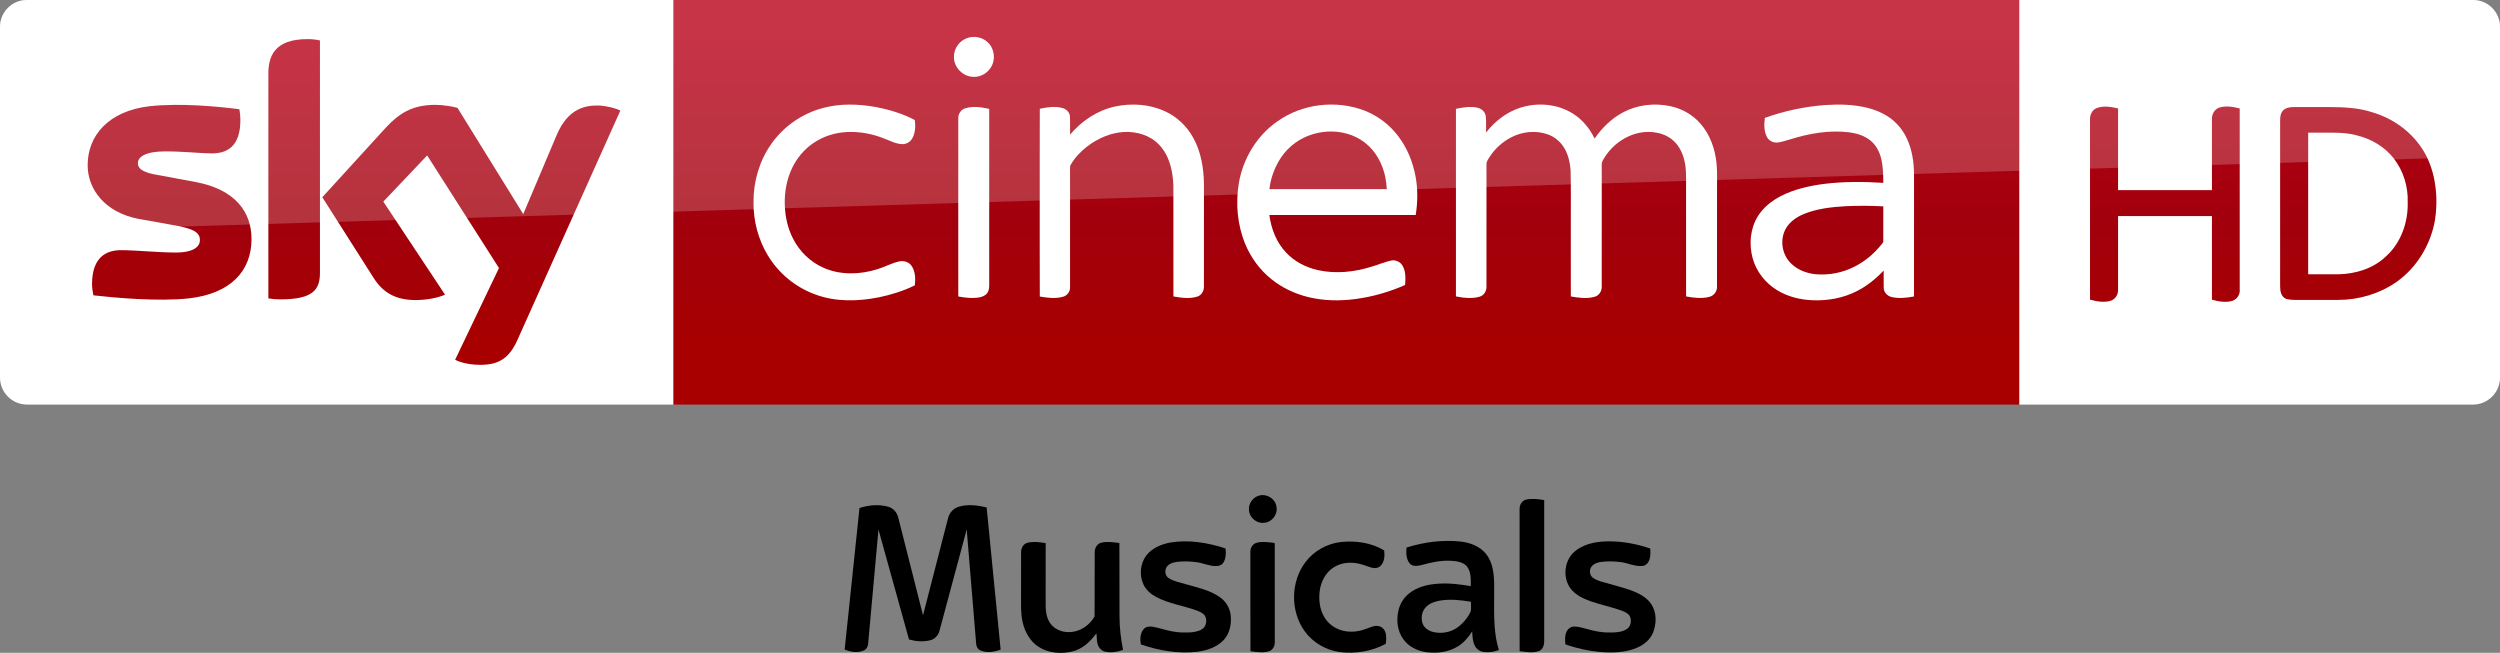 <?xml version="1.0" encoding="UTF-8"?>
<svg id="svg68" width="2317.8pt" height="605.25pt" version="1.1" viewBox="0 0 2317.8 605.25" xmlns="http://www.w3.org/2000/svg" xmlns:cc="http://creativecommons.org/ns#" xmlns:dc="http://purl.org/dc/elements/1.1/" xmlns:rdf="http://www.w3.org/1999/02/22-rdf-syntax-ns#" xmlns:xlink="http://www.w3.org/1999/xlink">
 <rect x="0" y="0" width="2317.8" height="605.25" fill="#808080" stroke="none"/>
 <defs id="defs72">
  <linearGradient id="linearGradient4591" x1="-8600.5" x2="-8600.5" y1="-4687.6" y2="-4591.4" gradientTransform="matrix(-2.981 0 0 -2.981 -24493 -13655)" gradientUnits="userSpaceOnUse">
   <stop id="stop2" stop-color="#a80000" offset="0"/>
   <stop id="stop4555" stop-color="#a1000c" offset=".381"/>
   <stop id="stop4" stop-color="#b90019" offset="1"/>
  </linearGradient>
 </defs>
 <g id="g4527">
  <path id="path7" d="m624.21 9e-5h1248v375.09h-1248z" fill="url(#linearGradient4591)" stroke-width="2.981"/>
  <path id="path14-6" d="m624.21 375.09h-599.2c-13.753 0-25.006-11.253-25.006-25.006v-325.39c0-13.128 10.94-24.693 24.693-24.693h599.52z" fill="#fff" stroke-width="3.126"/>
  <g id="g4693" transform="matrix(.75 0 0 .75 0 -6e-5)" fill="#fff">
   <path id="path4" d="m1196.8 46.657c8.08-2.39 17.44-0.61 23.7 5.16 8.96 7.84 10.76 22.47 3.9 32.22-5.08 7.92-15.03 12.37-24.3 10.66-11.61-1.81-21.3-12.73-20.86-24.62-0.19-10.58 7.4-20.56 17.56-23.42z"/>
   <path id="path6" d="m1017.4 133.46c21.37-5.8 43.96-4.99 65.59-1.1 16.56 3.21 33.02 8.13 47.94 16.07 0.82 7.45 0.64 15.53-3.01 22.28-2.45 4.57-7.4 7.7-12.63 7.47-7.67-0.23-14.56-3.99-21.59-6.62-14.68-6.05-30.63-9.09-46.51-8.39-14.87 0.74-29.66 5.3-41.92 13.84-11.33 7.69-20.34 18.59-26.21 30.93-6.65 14.05-9.41 29.77-8.95 45.25 0.46 14.4 3.53 28.88 10.19 41.73 7.95 15.91 21.5 28.99 37.82 36.15 20.99 9.32 45.36 8.45 66.93 1.55 8.87-2.71 17.08-7.36 26.16-9.37 5.62-1.4 12.21 0.36 15.57 5.29 4.85 6.95 5.01 16.04 4.14 24.15-14.07 7.02-29.27 11.67-44.63 14.88-25.46 5.02-52.52 5.76-77.23-3.13-24.95-8.67-46.58-26.38-60.09-49.06-11.77-19.51-17.68-42.39-17.5-65.12-0.26-25.49 7.13-51.2 21.84-72.12 15.21-21.84 38.36-37.9 64.09-44.68z"/>
   <path id="path8" d="m1378.5 131.64c20.37-4.35 42.33-2.9 61.39 5.79 14.88 6.78 27.32 18.57 35.15 32.9 9.75 17.49 12.97 37.77 13.25 57.57 0 42.06 0.05 84.12-0.05 126.18 0.17 5.36-2.82 10.92-8.15 12.55-9.57 3.04-19.87 1.53-29.55-0.18-0.06-45.61 0.03-91.23-0.05-136.84-0.58-17.92-4.72-37.02-17.41-50.43-11.02-11.97-27.92-16.85-43.82-16.02-16.43 0.97-32.11 7.86-45.12 17.73-8.09 6.21-15.3 13.73-20.45 22.57-1.14 1.63-0.91 3.67-0.96 5.55 0.08 8.56 0.01 17.11 0.05 25.67 0.02 40.13 0.01 80.26-0.01 120.39 0.21 5.36-3.46 10.34-8.62 11.75-9.37 2.72-19.36 1.35-28.8-0.26-0.16-43.48-0.07-86.96-0.08-130.44 0.08-33.89-0.12-67.78 0.1-101.66 9.07-1.94 18.68-3.43 27.8-0.98 4.91 1.26 9.25 5.39 9.48 10.67 0.35 7.42-0.01 14.85 0.15 22.28 14.33-17.02 33.79-30.09 55.7-34.79z"/>
   <path id="path10" d="m1579.1 150c30.74-21.87 72.51-26.73 107.67-13.3 16.58 6.46 31.22 17.69 41.88 31.93 10.87 14.34 17.8 31.44 21.11 49.08 3.01 15.84 2.86 32.18 0.27 48.06-60.29 0.07-120.59 0-180.88 0.04 2.21 17.04 8.77 33.95 20.77 46.51 10.38 11.11 24.48 18.3 39.23 21.59 22.1 4.92 45.28 2.4 66.72-4.37 7.84-2.21 15.32-5.66 23.31-7.37 5.57-1.42 11.72 1.3 14.58 6.26 4.25 7.17 3.74 15.87 3.17 23.87-19.57 8.63-40.34 14.62-61.56 17.38-19.3 2.53-39.12 2.24-58.08-2.43-16.65-4.06-32.58-11.5-45.88-22.37-14.06-11.32-25.03-26.31-31.98-42.94-9.86-23.76-12.22-50.39-7.98-75.68 5.19-30.3 22.29-58.65 47.65-76.26m17.36 30.27c-13.64 11.51-22.05 28.12-25.99 45.33-0.44 2.72-0.87 5.44-1.29 8.17 48.37 0 96.74-0.01 145.11 0-0.3-4.91-0.85-9.79-1.77-14.63-3.32-16.57-11.88-32.49-25.42-42.9-26.12-20.22-66.03-17.3-90.64 4.03z"/>
   <path id="path12" d="m1879.3 133.17c21.25-6.87 45.68-4.8 64.78 7.1 11.91 7.31 21.04 18.49 27.09 31 9.14-13.12 20.8-24.75 35.02-32.29 17.83-9.56 39.11-11.94 58.81-7.71 14.06 3.02 27.23 10.4 36.75 21.24 12.31 13.79 18.58 32.08 20.24 50.29 0.97 10.37 0.4 20.8 0.55 31.21-0.04 40.16 0.05 80.34-0.06 120.5 0.17 5.76-3.84 11.05-9.43 12.42-9.4 2.54-19.36 1.27-28.79-0.52 0.01-42.8-0.01-85.61-0.02-128.42-0.23-11.22 0.66-22.52-0.93-33.67-1.46-9.94-5.03-19.84-11.76-27.44-6.16-7.04-14.97-11.41-24.12-12.93-27.02-5.03-54.58 11.73-66.73 35.54-1.21 2.79-0.57 5.94-0.69 8.89 0.02 48.58 0.05 97.16-0.02 145.74 0.28 5.65-3.22 11.29-8.82 12.76-9.59 2.65-19.77 1.3-29.4-0.44-0.01-29.46-0.01-58.92-0.01-88.38-0.17-22.64 0.32-45.29-0.26-67.92-0.73-9.29-2.85-18.66-7.59-26.77-4.58-7.96-12.01-14.27-20.7-17.29-14.94-5.25-31.92-3.43-45.78 4.04-10.33 5.46-19.26 13.56-25.69 23.31-1.78 2.98-4.3 5.92-4.24 9.58-0.1 3.75 0.03 7.5 0.02 11.25 0.04 46.59 0.01 93.19-0.01 139.78 0.3 5.58-3.05 11.21-8.58 12.75-9.48 2.73-19.63 1.5-29.16-0.36 0-50.27-0.03-100.54 0-150.8 0.02-27.01-0.01-54.02 0.01-81.03 8.65-1.91 17.74-3.44 26.53-1.45 5.05 1.07 9.59 5.03 10.31 10.32 0.86 6.75 0.19 13.59 0.4 20.37 10.8-13.94 25.39-25.23 42.28-30.67z"/>
   <path id="path14" d="m2255.9 129.89c17.19-1.23 34.69-0.86 51.52 3.17 13.74 3.27 27.14 9.51 37.07 19.76 10.85 10.79 16.89 25.54 19.55 40.42 2.85 14.42 1.83 29.17 2.01 43.77-0.02 43.16 0.03 86.32-0.03 129.48-8.95 1.65-18.28 2.8-27.26 0.8-5.34-1.09-10.03-5.64-10.18-11.26-0.16-7.2 0.01-14.4-0.05-21.59-9.66 10.19-20.7 19.21-33.29 25.52-16.85 8.58-36.04 12-54.84 11.19-15.27-0.63-30.64-4.41-43.72-12.49-14.38-8.77-25.53-22.9-30.05-39.19-4.79-17.16-3.22-36.51 6.17-51.87 6.78-11.09 17.31-19.42 28.76-25.31 16.65-8.48 35.14-12.62 53.58-14.98 24.17-2.98 48.62-2.81 72.9-1.26-0.09-10.48-0.18-21.12-2.94-31.31-2.15-7.96-6.31-15.56-12.73-20.85-7.15-5.88-16.23-8.83-25.27-10.16-25.14-3.34-50.68 1.14-74.67 8.72-5.04 1.38-10 3.18-15.2 3.77-5.25 0.51-10.64-2.24-13.06-6.95-3.77-7.19-3.52-15.68-2.55-23.51 23.88-8.65 48.96-13.95 74.28-15.87m25.3 125.03c-17.4 1.05-35.09 2.99-51.35 9.62-9.34 3.91-18.36 10.1-23 19.37-7.01 13.91-3.62 32.09 7.98 42.52 7.95 7.51 18.67 11.45 29.43 12.56 16.59 1.49 33.6-1.83 48.41-9.5 13.04-6.54 24.33-16.26 33.43-27.61 0.8-1.14 2.07-2.21 1.91-3.77 0.07-14.33-0.06-28.67 0.05-42.99-15.61-0.88-31.25-0.94-46.86-0.2z"/>
   <path id="path16" d="m1193.1 133.91c9.65-3.09 20.03-1.43 29.72 0.69 0 34.69-0.02 69.38 0 104.07 0.04 38.13-0.02 76.25 0.01 114.38 0.03 4.08-0.97 8.55-4.34 11.2-4.23 3.37-9.94 3.91-15.15 4.07-6.31 0.12-12.58-0.67-18.75-1.87-0.05-42.1-0.02-84.19-0.02-126.29 0.03-31.39-0.05-62.78 0.03-94.17-0.12-5.36 3.32-10.5 8.5-12.08z"/>
  </g>
  <path id="path18-0" d="m421.97 333.52c4.064 2.188 12.19 4.689 22.818 4.689 17.817 0.313 27.507-6.564 34.696-22.505l95.648-213.18c-4.064-2.188-12.816-4.376-19.692-4.689-12.19-0.313-28.757 2.188-39.384 27.507l-30.945 73.142-60.952-98.461c-4.064-1.25-13.441-2.813-20.63-2.813-21.255 0-33.445 7.814-45.948 21.255l-58.764 64.39 47.511 74.705c8.752 13.753 20.317 20.63 39.072 20.63 12.19 0 22.505-2.813 27.194-5.001l-57.201-86.27 40.635-42.823 66.578 104.4zm-125.34-80.644c0 15.629-6.252 24.693-36.884 24.693-4.064 0-7.502-0.313-10.94-0.938v-208.17c0-15.941 5.314-32.195 36.258-32.195 3.751 0 7.814 0.313 11.565 1.25zm-63.452-31.257c0 29.382-19.067 50.637-58.139 55.013-28.132 3.126-69.079-0.625-88.458-2.813-0.625-3.126-1.25-7.189-1.25-10.315 0-25.631 13.753-31.57 26.881-31.57 13.441 0 34.696 2.188 50.637 2.188 17.504 0 22.505-5.939 22.505-11.565 0-7.502-6.877-10.315-20.63-13.128l-36.571-6.564c-30.632-5.939-46.886-27.194-46.886-49.699 0-27.506 19.38-50.324 57.513-54.7 28.757-3.126 64.078 0.313 83.145 2.813 0.625 3.438 0.938 6.564 0.938 10.002 0 25.631-13.441 30.945-26.569 30.945-10.002 0-25.318-1.875-43.135-1.875-18.129 0-25.318 5.001-25.318 10.94 0 6.252 7.189 9.065 18.442 10.94l35.321 6.564c36.259 6.877 51.575 27.507 51.575 52.825" fill="url(#linearGradient4591)" stroke-width="2.981"/>
  <path id="path4698" d="m1872.2 375.09h420.6c13.753 0 25.006-11.253 25.006-25.006v-325.33c0-13.253-11.003-24.756-24.756-24.756h-420.85z" fill="#fff" fill-rule="evenodd"/>
  <g id="g4585" fill="url(#linearGradient4591)" stroke-width="2.981">
   <path id="path4700" d="m1943.7 100.27c6.502-2.501 13.503-1.25 20.005 0.25v75.768h87.02v-65.265c-0.25-4.751 2.001-9.502 6.752-11.253 6.252-2 12.753-0.75 19.005 0.75v168.04c0.5 4.501-2.501 8.752-6.502 10.252-6.502 2-13.003 0.75-19.255-1v-77.518h-87.02v68.266c0.25 4.251-2.251 8.252-6.002 10.002-6.502 2.251-13.503 1-20.005-0.75v-166.79c-0.25-4.251 1.75-9.002 6.002-10.753z"/>
   <path id="path4702" d="m2117.7 101.52c2.751-2.001 6.252-2.251 9.502-2.251h31.007c14.253 0 28.257 0.5 41.76 5.001 21.755 6.502 40.76 21.755 50.512 42.26 8.252 18.004 10.002 38.509 7.002 57.764-4.001 22.505-16.754 43.76-35.508 57.013-15.754 11.003-35.008 16.754-54.263 16.754h-40.509c-3.751-0.25-8.252 0-10.753-3.251-2.751-3.501-2.501-8.002-2.501-12.253v-150.04c0-4.001 0.25-8.502 3.751-11.003m22.255 21.505v131.28h27.757c16.004-0.25 32.508-5.251 44.26-16.504 14.003-12.503 20.755-31.757 20.255-50.262 0.5-14.503-4.001-29.257-13.003-40.76-8.252-10.502-20.255-17.754-33.258-21.005-7.502-2.251-15.504-2.751-23.506-2.751z"/>
  </g>
  <path id="path4541" d="m25.006 0c-13.753 0-25.006 11.253-25.006 25.006v226.3c0-20.005 16.003-36.509 36.008-37.259l2281.8-69.266v-119.78c0-13.753-11.253-25.006-25.006-25.006z" fill="#fff" opacity=".2"/>
 </g>
 <g id="#000000ff-1" transform="matrix(.754 0 0 .754 706.86 419.38)">
  <path id="path2" d="m609.35 53.59c9.62-3.71 21.51 3.02 22.72 13.37 1.84 9.29-5.58 18.97-15.01 19.63-9.18 1.3-18.31-6.28-18.79-15.5-0.76-7.48 4.05-14.95 11.08-17.5z"/>
  <path id="path4-3" d="m938.92 58.16c7.33-1.75 15.01-0.65 22.36 0.53-0.05 57.1-0.04 114.21-0.01 171.31 0.3 5.21-0.71 11.67-5.96 14.16-7.75 2.94-16.27 1.27-24.25 0.34-0.13-58.16-0.04-116.33-0.05-174.49-0.21-5.07 2.65-10.68 7.91-11.85z"/>
  <path id="path6-2" d="m119.36 68.45c11.39-3.66 24.02-4.91 35.62-1.47 6.07 1.7 10.45 7.01 11.97 12.99 10.28 40.11 20.26 80.3 30.53 120.41 10.39-39.91 20.51-79.9 30.87-119.81 1.72-6.51 6.82-11.99 13.35-13.81 11.09-3.22 22.97-1.69 34.01 0.97 5.78 58.27 11.54 116.54 17.21 174.82-7.8 2.83-16.73 4.44-24.63 1.12-3.41-1.22-5.19-4.78-5.47-8.21-3.9-46.87-7.74-93.75-11.64-140.62-11.16 41.39-22.21 82.82-33.36 124.21-1.39 5.83-5.87 10.83-11.84 12.1-8.43 2-17.48 1.35-25.76-1.07-12.41-45.09-24.95-90.15-37.54-135.18-4.24 46.69-8.42 93.4-12.66 140.09-0.19 3.55-1.93 7.32-5.44 8.64-7.47 3.3-16.16 1.94-23.45-1.19 6.17-57.99 12.16-115.99 18.23-173.99z"/>
  <path id="path8-8" d="m791.96 117.09c21.26-6.78 43.86-9.67 66.11-7.47 11.85 1.35 24.23 5.73 31.79 15.44 8.87 11.17 9.87 26.2 9.9 39.91 0.42 26.06-2.16 52.8 5.83 78.06-5.92 2.28-12.39 3.28-18.7 2.47-4.54-0.59-8.75-3.46-10.82-7.56-2.87-5.46-3.05-11.83-3.34-17.85-4.58 7.08-10.05 13.85-17.33 18.3-11.54 7.33-25.83 9.02-39.17 7.3-11.05-1.55-22.02-6.92-28.45-16.29-7.09-9.9-8.46-22.95-5.81-34.6 1.76-8.22 6.27-15.78 12.82-21.07 9.84-8.03 22.69-11.27 35.15-12.15 13.74-1.07 27.52 0.59 41.06 2.92 0.06-8.32 0.56-17.7-5.01-24.56-4.65-5.12-12.02-6.08-18.54-6.57-12.56-0.82-25 1.81-37.01 5.22-4.66 1.06-10.6 2.14-14.32-1.67-4.67-5.4-4.72-13.09-4.16-19.83m40.92 65.25c-6.35 1.12-12.89 3.34-17.35 8.24-4.73 4.93-5.79 12.46-4.14 18.9 1.73 6.15 7.66 10.06 13.6 11.46 9.77 2.26 20.56 0.55 28.89-5.14 7.26-5.05 13.19-12.05 16.97-20.04 0.9-3.9 0.17-8.01 0.39-11.99-12.62-2.21-25.63-3.59-38.36-1.43z"/>
  <path id="path10-3" d="m326.05 111.12c7.28-1.76 14.92-0.7 22.22 0.49-0.04 25.8-0.01 51.6-0.02 77.39 0.13 7.56 1.42 15.51 6 21.73 5.05 6.7 13.53 10.29 21.82 10.3 13.29 0.43 25.88-7.81 32.31-19.18 0.33-26.35-0.07-52.72 0.2-79.08-0.09-5.18 3.04-10.73 8.43-11.77 7.21-1.6 14.69-0.45 21.92 0.49 0.2 30.19-0.05 60.38 0.13 90.57 0.05 13.72 1.7 27.37 4.35 40.82-6.83 2.6-14.37 3.72-21.59 2.27-4.69-0.86-8.35-4.81-9.63-9.28-1.28-4.33-0.9-8.91-1.55-13.34-7.33 10.14-17.18 19.32-29.64 22.34-13.97 3.31-29.67 2.07-41.86-6.01-9.88-6.55-16.08-17.45-18.9-28.77-1.89-7.55-2.19-15.36-2.25-23.1 0.06-21.37-0.07-42.74 0.06-64.11-0.11-5.06 2.77-10.55 8-11.76z"/>
  <path id="path12-4" d="m500.96 110.97c22.97-3.89 46.59-0.01 68.51 7.21 0.61 5.88 0.55 12.3-2.74 17.46-1.84 2.89-5.36 4.29-8.69 4.16-8.67 0.32-16.55-3.98-25.04-4.85-7.69-0.94-15.51-1.26-23.21-0.3-3.86 0.58-7.94 1.48-10.93 4.15-4.66 3.87-4.69 12.42 0.59 15.77 6.19 4.12 13.72 5.28 20.71 7.43 14.32 4.18 29.49 7.16 41.96 15.83 7.41 4.97 12.53 13.19 13.61 22.06 1.32 11.11-1.12 23.43-9.27 31.57-8.25 8.32-19.97 12.11-31.32 13.68-23.54 2.84-47.4-1.36-69.71-8.87-1.34-6.27-1.05-13.63 3.21-18.78 2.68-3.3 7.33-3.69 11.25-3.04 8.53 1.42 16.67 4.57 25.23 5.91 7.51 1.37 15.21 1.39 22.82 0.91 5.59-0.72 11.95-1.92 15.62-6.64 2.53-4 3-9.55 0.5-13.68-2.31-3.54-6.46-5.05-10.21-6.55-16.45-5.94-34.22-8.29-49.77-16.62-6.52-3.41-12.32-8.51-15.53-15.23-5.41-11.5-4.1-26.06 3.77-36.14 6.98-8.75 17.92-13.3 28.64-15.44z"/>
  <path id="path14-0" d="m607.31 111.31c6.39-1.94 13.18-0.9 19.7-0.28 1.03 0.3 3.43-0.08 2.98 1.79 0.03 40.05-0.01 80.11 0.02 120.16 0.27 4.79-2.29 10.04-7.07 11.6-7.42 2.27-15.3 0.86-22.84-0.02-0.24-40.53-0.01-81.05-0.12-121.58-0.31-4.88 2.45-10.21 7.33-11.67z"/>
  <path id="path16-7" d="m711.52 110.23c18.1-1.83 37.2 0.8 52.96 10.29 0.82 6.38 0.51 13.83-4.17 18.79-2.84 3.15-7.51 3.54-11.39 2.47-4.56-1.26-8.91-3.21-13.5-4.37-10.92-3.02-23.34-2.2-33.04 3.99-9.74 6.19-15.53 17.29-17.07 28.52-1.4 10.48-0.38 21.63 4.67 31.06 3.4 6.67 9.1 12.01 15.75 15.38 10.93 5.53 24.08 5.22 35.42 1.06 4.88-1.46 9.55-4.37 14.83-3.95 4.22 0.06 8.14 2.93 9.64 6.85 1.93 4.77 1.51 10.06 0.91 15.06-17.13 9.3-37.17 12.58-56.45 10.2-17.01-2.29-33.1-11.54-43.21-25.48-17.91-24.63-17.53-61.01 0.94-85.24 10.35-13.77 26.63-22.73 43.71-24.63z"/>
  <path id="path18" d="m999.93 120.95c12.66-9.9 29.47-11.94 45.05-11.45 15.91 0.41 31.68 3.67 46.72 8.77 0.38 5.89 0.49 12.37-2.94 17.46-1.93 2.8-5.35 4.31-8.71 4.07-8.87 0.23-16.93-4.13-25.64-4.97-7.78-0.82-15.66-1.17-23.42-0.03-3.81 0.58-7.79 1.7-10.54 4.55-3.41 3.18-3.78 8.78-1.44 12.67 2.78 3.66 7.36 5.2 11.54 6.65 11.83 3.55 23.88 6.38 35.6 10.3 9.96 3.6 20.37 8.32 26.57 17.33 6.91 10.19 6.88 23.79 2.54 34.99-3.38 8.66-10.92 15.07-19.3 18.69-14.7 6.6-31.32 6.67-47.09 5.41-13.28-1.27-26.36-4.23-39.03-8.36-0.95-0.46-2.68-0.51-2.61-1.95-0.51-5.03-0.64-10.45 1.78-15.06 1.55-3.03 4.51-5.47 7.99-5.72 5.47-0.42 10.77 1.36 16.01 2.7 9.39 2.72 19.1 4.75 28.92 4.52 7.17 0.06 14.93-0.25 21.09-4.36 4.57-3 5.69-9.36 4.09-14.29-1.55-4.71-6.58-6.59-10.75-8.31-12.35-4.44-25.28-7.03-37.68-11.31-9.3-3.37-18.88-7.7-25.01-15.8-10.36-13.89-7.67-35.95 6.26-46.5z"/>
 </g>
</svg>
